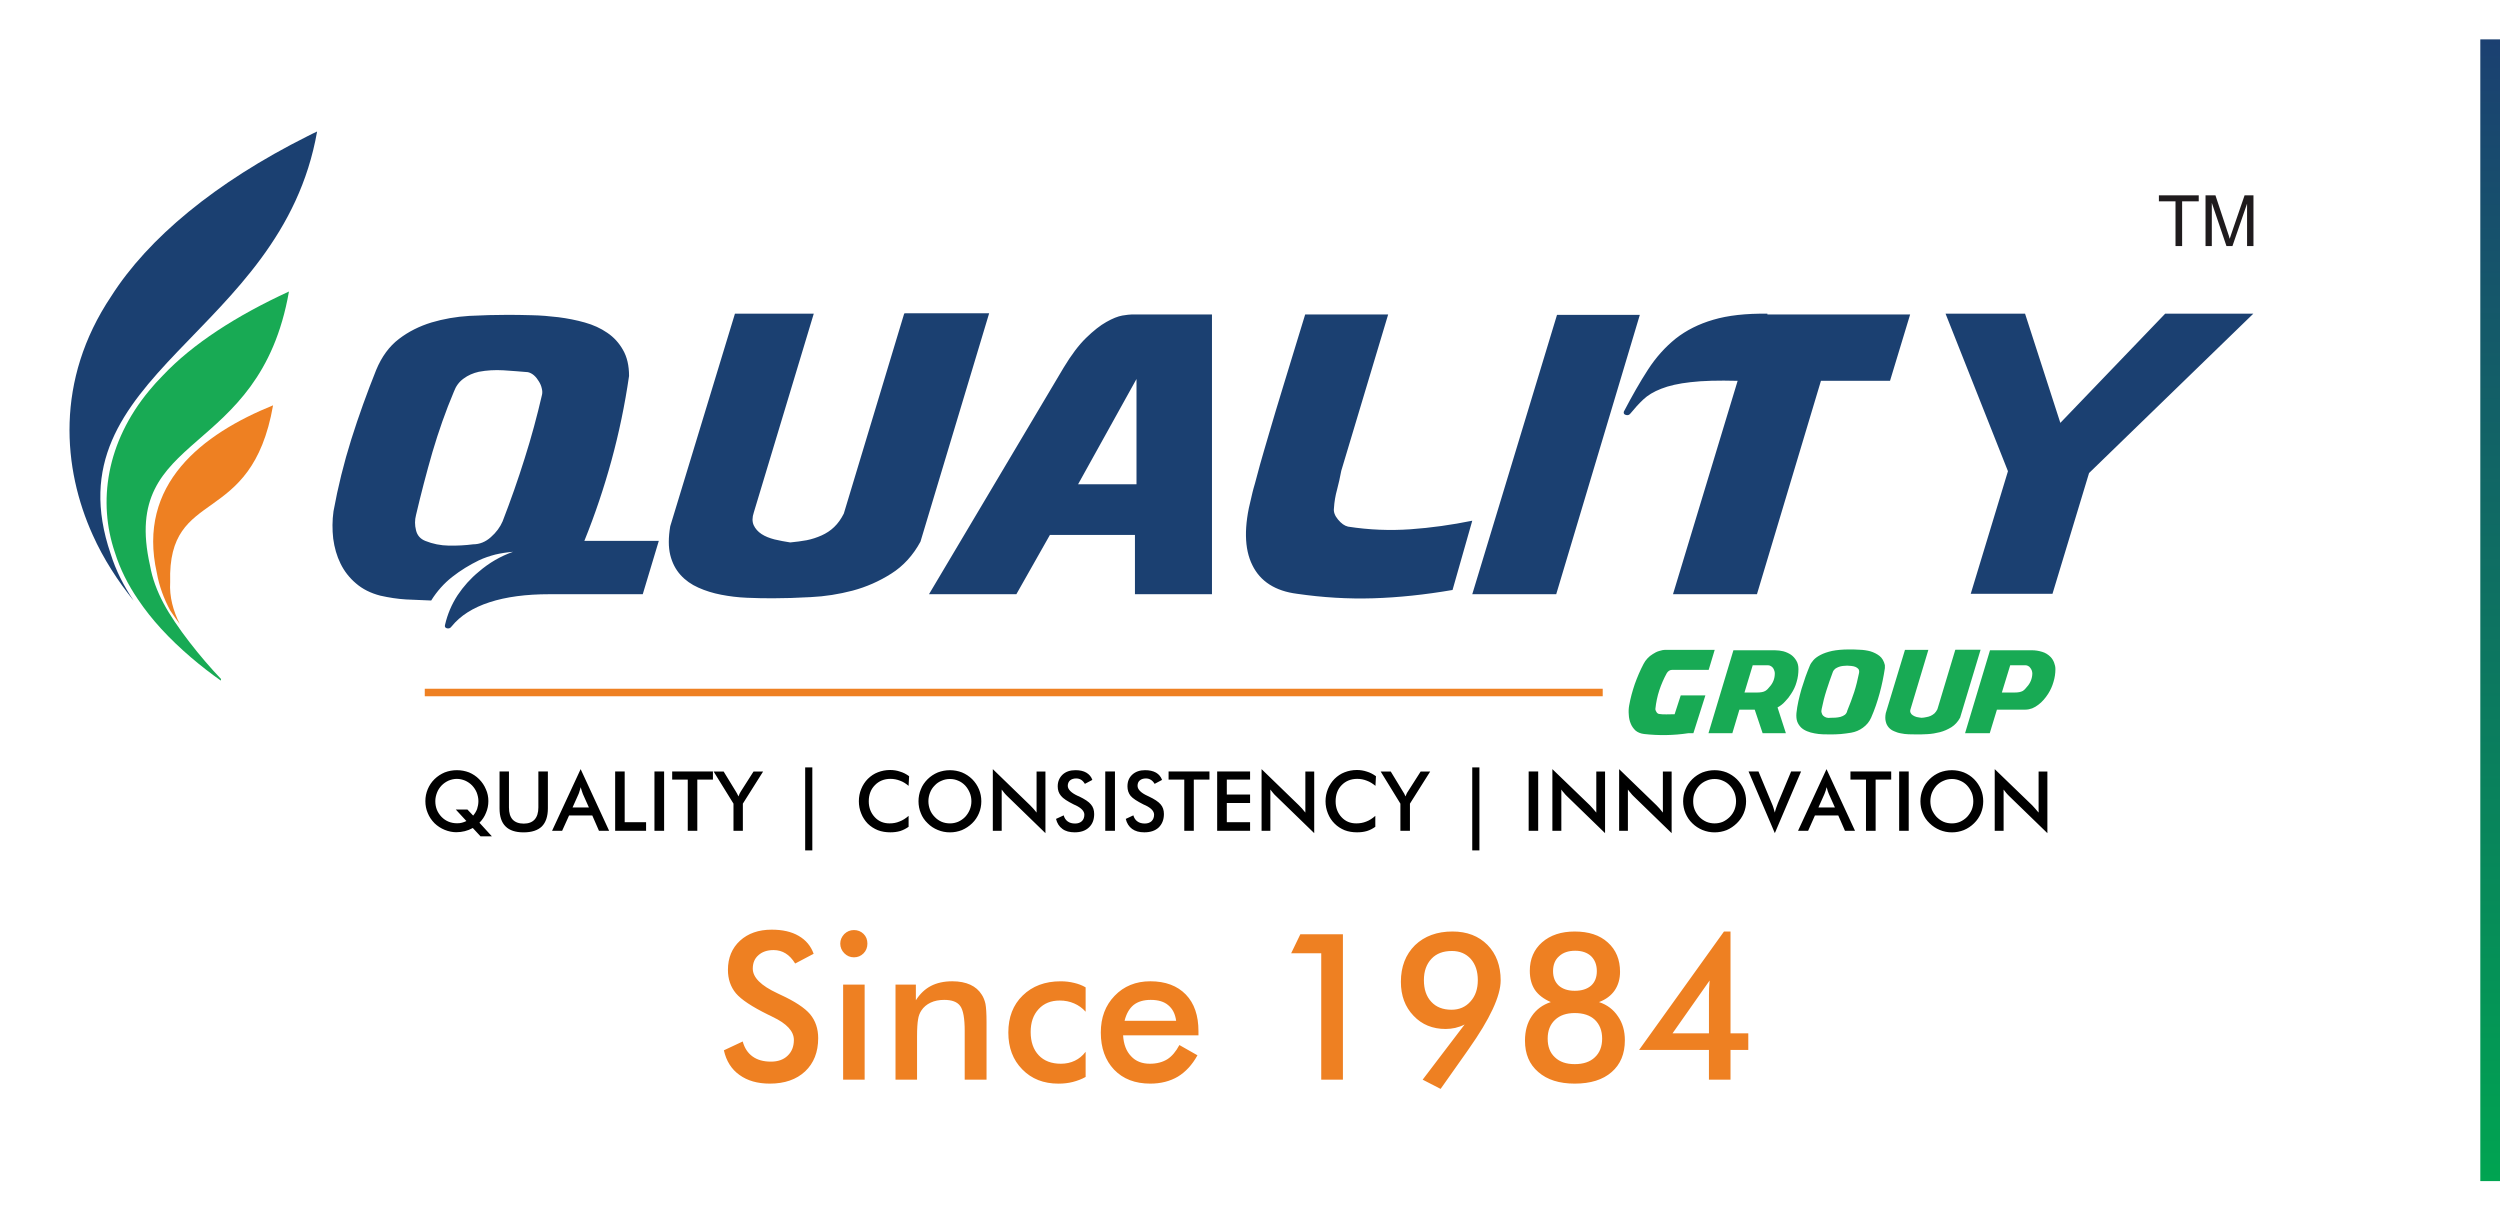 <svg xmlns="http://www.w3.org/2000/svg" width="127" height="62" viewBox="0 0 127 62" fill="none"><path fill-rule="evenodd" clip-rule="evenodd" d="M24.325 29.042C23.906 29.384 23.549 29.785 23.244 30.239C22.945 30.701 22.733 31.197 22.607 31.745C22.581 31.833 22.612 31.892 22.706 31.919C22.805 31.939 22.88 31.912 22.945 31.819C23.383 31.277 24.026 30.868 24.87 30.594C25.711 30.319 26.727 30.186 27.914 30.186H32.652L33.467 27.477H29.685C30.23 26.131 30.687 24.766 31.066 23.381C31.444 21.996 31.742 20.572 31.956 19.098C31.956 18.576 31.855 18.135 31.65 17.781C31.451 17.426 31.185 17.131 30.847 16.904C30.515 16.676 30.137 16.502 29.705 16.382C29.276 16.261 28.837 16.175 28.373 16.115C27.915 16.061 27.463 16.021 27.012 16.013C26.568 16.001 26.164 15.994 25.8 15.994C25.169 15.994 24.517 16.013 23.841 16.047C23.166 16.088 22.527 16.201 21.917 16.382C21.306 16.57 20.757 16.843 20.267 17.218C19.773 17.593 19.39 18.121 19.111 18.791C18.647 19.949 18.222 21.125 17.844 22.323C17.466 23.528 17.167 24.739 16.942 25.971C16.876 26.445 16.876 26.907 16.927 27.362C16.989 27.823 17.108 28.244 17.3 28.633C17.486 29.014 17.751 29.355 18.083 29.636C18.414 29.924 18.826 30.131 19.318 30.259C19.762 30.359 20.199 30.426 20.63 30.452C21.069 30.472 21.493 30.493 21.904 30.506C22.197 30.037 22.555 29.635 22.972 29.308C23.397 28.974 23.849 28.699 24.326 28.466C24.598 28.338 24.883 28.244 25.162 28.171C25.448 28.104 25.744 28.058 26.063 28.031C25.419 28.26 24.843 28.594 24.325 29.042ZM26.819 18.906C26.931 18.932 27.03 18.986 27.125 19.066C27.224 19.154 27.303 19.254 27.369 19.367C27.443 19.481 27.495 19.602 27.522 19.729C27.555 19.856 27.555 19.963 27.535 20.05C27.283 21.14 26.991 22.224 26.652 23.289C26.32 24.353 25.943 25.423 25.532 26.486C25.406 26.781 25.206 27.049 24.934 27.289C24.664 27.53 24.363 27.651 24.038 27.651C23.634 27.704 23.223 27.724 22.805 27.718C22.381 27.711 21.983 27.63 21.604 27.478C21.352 27.376 21.193 27.196 21.133 26.935C21.067 26.674 21.067 26.42 21.133 26.166C21.386 25.088 21.664 24.018 21.968 22.967C22.281 21.91 22.639 20.886 23.057 19.897C23.158 19.621 23.323 19.395 23.549 19.233C23.773 19.066 24.033 18.952 24.325 18.886C24.722 18.811 25.141 18.786 25.572 18.811C25.996 18.838 26.415 18.872 26.819 18.906ZM37.335 15.935L34.048 26.734C33.951 27.309 33.951 27.791 34.048 28.192C34.148 28.594 34.321 28.929 34.568 29.203C34.812 29.477 35.117 29.692 35.476 29.851C35.834 30.012 36.219 30.132 36.635 30.212C37.049 30.293 37.486 30.347 37.938 30.366C38.396 30.387 38.832 30.393 39.263 30.393C39.84 30.393 40.484 30.373 41.193 30.333C41.91 30.299 42.614 30.186 43.31 30.005C44.007 29.819 44.663 29.53 45.274 29.142C45.883 28.76 46.383 28.212 46.76 27.516L50.249 15.914H46.003C45.964 15.914 45.937 15.921 45.931 15.935L42.865 26.092C42.726 26.366 42.566 26.593 42.375 26.774C42.189 26.955 41.97 27.095 41.732 27.202C41.491 27.309 41.248 27.389 40.982 27.443C40.716 27.49 40.438 27.529 40.145 27.556C39.874 27.515 39.602 27.463 39.343 27.402C39.091 27.336 38.866 27.249 38.685 27.129C38.501 27.008 38.368 26.854 38.288 26.681C38.208 26.5 38.208 26.285 38.294 26.03L41.339 15.935H37.335V15.935ZM57.655 27.176V30.187H61.568V15.975H57.488C57.395 15.975 57.242 15.995 57.017 16.029C56.792 16.069 56.519 16.176 56.202 16.357C55.889 16.531 55.545 16.804 55.173 17.166C54.801 17.527 54.423 18.029 54.032 18.678L47.193 30.186H51.631L53.335 27.175H57.655V27.176ZM54.767 24.6L57.734 19.253V24.6H54.767ZM67.764 25.824C67.784 25.489 67.838 25.174 67.924 24.867C68.004 24.566 68.076 24.244 68.136 23.917L70.519 15.974H66.303C65.879 17.372 65.515 18.556 65.21 19.548C64.912 20.53 64.658 21.353 64.467 22.024C64.268 22.685 64.121 23.221 64.007 23.609C63.903 24.003 63.823 24.312 63.757 24.54C63.69 24.759 63.651 24.92 63.625 25.021C63.597 25.12 63.577 25.215 63.563 25.289C63.187 26.733 63.206 27.878 63.618 28.707C64.022 29.537 64.787 30.025 65.893 30.165C67.188 30.353 68.481 30.433 69.762 30.393C71.049 30.353 72.389 30.212 73.789 29.971L74.791 26.452C73.742 26.666 72.694 26.813 71.653 26.887C70.605 26.96 69.549 26.919 68.481 26.753C68.302 26.712 68.136 26.592 67.971 26.392C67.803 26.192 67.739 25.998 67.764 25.824ZM74.791 30.186H79.056L83.303 15.995H79.096L74.791 30.186ZM97.035 15.975H89.784V15.935C88.689 15.921 87.773 16.023 87.036 16.243C86.3 16.457 85.663 16.778 85.126 17.2C84.596 17.628 84.124 18.15 83.721 18.772C83.316 19.395 82.91 20.111 82.493 20.906C82.466 21 82.5 21.054 82.599 21.081C82.692 21.107 82.771 21.081 82.831 21C83.037 20.746 83.248 20.512 83.475 20.298C83.7 20.083 84.005 19.897 84.39 19.748C84.775 19.595 85.272 19.481 85.884 19.414C86.494 19.341 87.288 19.32 88.272 19.346L84.988 30.186H89.253L92.504 19.346H96.013L97.035 15.975ZM102.004 23.937L100.113 30.166H104.266L106.124 24.031L114.469 15.935H109.991L104.665 21.482L102.873 15.935H98.834L102.004 23.937Z" fill="#1B4071"></path><path fill-rule="evenodd" clip-rule="evenodd" d="M4.71 27.175C3.198 23.83 2.779 19.332 5.654 15.044C7.523 12.106 10.927 9.27 15.631 6.914C15.79 6.835 15.948 6.753 16.109 6.68C14.285 17.071 2.501 18.979 5.62 28.132C5.885 28.988 6.296 29.784 6.794 30.52C5.992 29.523 5.262 28.405 4.71 27.175Z" fill="#1B4071"></path><path fill-rule="evenodd" clip-rule="evenodd" d="M5.836 28.063C4.966 25.509 5.39 22.477 7.585 19.835C7.793 19.579 8.018 19.332 8.263 19.085C9.788 17.465 12.018 16.034 14.679 14.809C13.178 23.386 6.068 21.842 7.621 28.726C7.739 29.401 7.985 30.038 8.303 30.639C8.947 31.851 10.214 33.43 11.229 34.493L11.215 34.574C10.253 33.891 9.151 32.994 8.171 31.924C7.752 31.462 7.36 30.974 7.01 30.451C6.511 29.717 6.1 28.913 5.836 28.063Z" fill="#18AA54"></path><path fill-rule="evenodd" clip-rule="evenodd" d="M7.968 29.107C6.947 24.591 10.276 22.049 13.872 20.59C12.771 26.886 8.505 24.672 8.645 29.568C8.599 30.318 8.798 31.034 9.135 31.703C8.97 31.483 8.803 31.254 8.65 31.02C8.326 30.419 8.087 29.777 7.968 29.107Z" fill="#EE8022"></path><path fill-rule="evenodd" clip-rule="evenodd" d="M84.095 35.997C84.129 35.682 84.194 35.367 84.293 35.065C84.393 34.765 84.52 34.471 84.672 34.197C84.698 34.15 84.74 34.11 84.784 34.076C84.837 34.042 84.891 34.029 84.944 34.029H86.801L87.107 33.012H84.625C84.506 33.012 84.393 33.033 84.281 33.072C84.167 33.106 84.061 33.16 83.963 33.226C83.862 33.286 83.769 33.36 83.689 33.448C83.61 33.533 83.542 33.628 83.492 33.728C83.319 34.055 83.172 34.404 83.047 34.751C82.927 35.106 82.826 35.466 82.761 35.841C82.735 35.988 82.727 36.143 82.742 36.303C82.748 36.463 82.781 36.618 82.841 36.758C82.892 36.892 82.98 37.012 83.084 37.112C83.198 37.207 83.345 37.266 83.517 37.287C84.273 37.373 85.023 37.36 85.767 37.247H86.024L86.634 35.325H85.382L85.071 36.283C84.938 36.283 84.804 36.29 84.672 36.29C84.546 36.295 84.413 36.29 84.287 36.27C84.234 36.264 84.18 36.229 84.147 36.169C84.108 36.111 84.087 36.05 84.095 35.997ZM89.542 37.248H90.723L90.299 35.937C90.437 35.863 90.571 35.763 90.682 35.636C90.802 35.515 90.902 35.388 90.988 35.248C91.114 35.06 91.209 34.86 91.267 34.645C91.333 34.432 91.361 34.21 91.361 33.99C91.361 33.829 91.328 33.682 91.254 33.562C91.182 33.441 91.096 33.341 90.981 33.26C90.869 33.187 90.745 33.127 90.596 33.086C90.457 33.054 90.312 33.034 90.173 33.034H88.057L86.79 37.248H88.003L88.361 36.051H89.14L89.542 37.248ZM88.619 35.181L89.038 33.795H89.814C89.865 33.795 89.913 33.81 89.954 33.835C89.999 33.855 90.033 33.889 90.067 33.93C90.092 33.969 90.119 34.01 90.132 34.063C90.152 34.111 90.16 34.157 90.16 34.203C90.16 34.337 90.139 34.458 90.092 34.579C90.047 34.692 89.981 34.799 89.894 34.892C89.853 34.933 89.828 34.966 89.794 35.007C89.762 35.039 89.721 35.074 89.675 35.1C89.629 35.127 89.569 35.148 89.503 35.16C89.43 35.173 89.343 35.181 89.238 35.181H88.619ZM95.752 33.943V33.789C95.705 33.588 95.613 33.427 95.478 33.32C95.341 33.214 95.188 33.14 95.015 33.086C94.835 33.039 94.656 33.012 94.465 33.007C94.272 32.992 94.092 32.992 93.927 32.992C93.596 32.992 93.31 33.019 93.071 33.067C92.84 33.119 92.64 33.187 92.488 33.267C92.336 33.347 92.209 33.435 92.123 33.534C92.036 33.636 91.971 33.729 91.936 33.822C91.864 33.996 91.79 34.184 91.718 34.384C91.651 34.579 91.585 34.785 91.518 34.994C91.459 35.2 91.406 35.408 91.359 35.615C91.313 35.823 91.28 36.03 91.259 36.225C91.245 36.393 91.259 36.539 91.3 36.659C91.346 36.779 91.413 36.874 91.498 36.96C91.585 37.041 91.685 37.1 91.803 37.148C91.916 37.194 92.049 37.235 92.181 37.255C92.314 37.283 92.453 37.295 92.592 37.302C92.731 37.309 92.858 37.309 92.991 37.309C93.165 37.309 93.343 37.302 93.515 37.289C93.687 37.275 93.859 37.248 94.039 37.221C94.259 37.182 94.456 37.1 94.636 36.968C94.823 36.833 94.961 36.666 95.053 36.459C95.233 36.051 95.371 35.636 95.485 35.221C95.599 34.806 95.686 34.379 95.752 33.943ZM93.841 36.104C93.827 36.19 93.781 36.258 93.721 36.31C93.655 36.359 93.582 36.392 93.495 36.418C93.417 36.437 93.323 36.452 93.231 36.458C93.145 36.464 93.058 36.464 92.992 36.464C92.911 36.477 92.846 36.472 92.779 36.452C92.718 36.431 92.666 36.404 92.626 36.365C92.58 36.324 92.553 36.271 92.541 36.217C92.52 36.157 92.52 36.09 92.541 36.016C92.605 35.695 92.686 35.374 92.786 35.065C92.886 34.752 92.992 34.445 93.103 34.15C93.124 34.083 93.172 34.023 93.224 33.976C93.284 33.935 93.344 33.902 93.417 33.876C93.483 33.854 93.555 33.834 93.628 33.829C93.702 33.822 93.774 33.815 93.834 33.815C93.894 33.815 93.96 33.822 94.04 33.829C94.12 33.834 94.193 33.855 94.252 33.876C94.318 33.902 94.371 33.942 94.411 33.989C94.443 34.042 94.457 34.11 94.437 34.197C94.371 34.524 94.293 34.845 94.193 35.159C94.086 35.474 93.974 35.79 93.841 36.104ZM96.773 33.012L95.798 36.224C95.765 36.392 95.765 36.539 95.798 36.659C95.824 36.779 95.877 36.873 95.951 36.96C96.024 37.04 96.109 37.1 96.222 37.147C96.328 37.194 96.442 37.235 96.567 37.254C96.688 37.282 96.82 37.295 96.952 37.301C97.085 37.308 97.218 37.308 97.344 37.308C97.516 37.308 97.709 37.308 97.919 37.294C98.133 37.282 98.339 37.248 98.551 37.194C98.757 37.14 98.947 37.054 99.135 36.94C99.314 36.826 99.461 36.665 99.573 36.458L100.614 33.007H99.347C99.341 33.007 99.334 33.012 99.328 33.012L98.42 36.03C98.379 36.116 98.325 36.185 98.273 36.238C98.212 36.291 98.152 36.331 98.08 36.365C98.007 36.398 97.933 36.418 97.854 36.431C97.775 36.452 97.696 36.458 97.609 36.464C97.529 36.458 97.449 36.437 97.368 36.425C97.297 36.404 97.231 36.378 97.171 36.337C97.118 36.305 97.078 36.258 97.058 36.21C97.031 36.157 97.031 36.089 97.058 36.016L97.961 33.012H96.773V33.012ZM102.889 36.05C103.006 36.05 103.13 36.023 103.235 35.984C103.348 35.937 103.452 35.876 103.545 35.803C103.645 35.729 103.738 35.643 103.818 35.549C103.898 35.456 103.978 35.355 104.045 35.247C104.164 35.059 104.255 34.859 104.316 34.644C104.382 34.431 104.415 34.21 104.415 33.989C104.415 33.876 104.39 33.769 104.349 33.662C104.309 33.555 104.25 33.461 104.177 33.381C104.051 33.252 103.905 33.16 103.739 33.113C103.565 33.059 103.393 33.033 103.216 33.033H101.092L99.825 37.248H101.079L101.444 36.05H102.889ZM101.694 35.181L102.119 33.795H102.894C102.948 33.795 102.995 33.81 103.035 33.835C103.075 33.855 103.115 33.889 103.14 33.93C103.173 33.969 103.193 34.01 103.215 34.063C103.228 34.111 103.242 34.157 103.242 34.203C103.242 34.337 103.215 34.458 103.168 34.579C103.122 34.692 103.056 34.799 102.968 34.892C102.936 34.933 102.902 34.966 102.87 35.007C102.836 35.039 102.798 35.074 102.758 35.1C102.702 35.127 102.651 35.148 102.584 35.16C102.519 35.173 102.433 35.181 102.327 35.181H101.694Z" fill="#18AA54"></path><path fill-rule="evenodd" clip-rule="evenodd" d="M23.747 41.126L24.037 41.433C24.124 41.326 24.197 41.213 24.238 41.093C24.277 40.972 24.303 40.837 24.303 40.697C24.303 40.544 24.27 40.404 24.218 40.263C24.163 40.129 24.083 40.008 23.984 39.902C23.879 39.794 23.759 39.714 23.626 39.654C23.494 39.6 23.354 39.567 23.208 39.567C23.063 39.567 22.923 39.6 22.789 39.654C22.657 39.715 22.538 39.794 22.433 39.902C22.333 40.008 22.253 40.129 22.201 40.263C22.147 40.403 22.114 40.544 22.114 40.697C22.114 41.018 22.221 41.28 22.433 41.501C22.644 41.715 22.91 41.822 23.221 41.822C23.308 41.822 23.388 41.816 23.46 41.795C23.54 41.775 23.619 41.747 23.693 41.708L23.156 41.126H23.747ZM24.356 41.795L24.985 42.484H24.409L24.018 42.062C23.886 42.136 23.752 42.189 23.613 42.223C23.474 42.257 23.333 42.277 23.182 42.277C22.984 42.277 22.784 42.236 22.587 42.155C22.393 42.076 22.221 41.962 22.074 41.821C21.922 41.667 21.809 41.5 21.73 41.306C21.65 41.118 21.609 40.917 21.609 40.696C21.609 40.482 21.65 40.281 21.73 40.088C21.809 39.901 21.923 39.727 22.074 39.58C22.227 39.432 22.399 39.319 22.592 39.238C22.785 39.165 22.99 39.125 23.209 39.125C23.429 39.125 23.634 39.165 23.828 39.238C24.019 39.319 24.191 39.432 24.337 39.58C24.49 39.733 24.603 39.901 24.683 40.095C24.769 40.281 24.809 40.483 24.809 40.696C24.809 40.904 24.769 41.106 24.688 41.292C24.615 41.48 24.503 41.648 24.356 41.795ZM25.378 39.192H25.855V41.018C25.855 41.293 25.915 41.493 26.041 41.633C26.168 41.767 26.354 41.84 26.605 41.84C26.85 41.84 27.036 41.767 27.157 41.633C27.283 41.493 27.349 41.293 27.349 41.018V39.192H27.832V41.065C27.832 41.474 27.726 41.781 27.527 41.982C27.322 42.182 27.009 42.284 26.599 42.284C26.188 42.284 25.881 42.183 25.683 41.982C25.477 41.781 25.377 41.474 25.377 41.065V39.192H25.378ZM29.086 41.018H29.916L29.611 40.336C29.59 40.29 29.577 40.236 29.558 40.184C29.539 40.123 29.518 40.062 29.497 39.988C29.485 40.056 29.465 40.123 29.445 40.175C29.432 40.236 29.412 40.282 29.391 40.336L29.086 41.018ZM30.427 42.203L30.088 41.426H28.909L28.557 42.203H28.046L29.497 39.072L30.943 42.203H30.427ZM31.25 42.203V39.192H31.734V41.767H32.821V42.203H31.25V42.203ZM33.246 39.192H33.737V42.203H33.246V39.192ZM35.423 39.605V42.203H34.938V39.605H34.147V39.192H36.217V39.605H35.423ZM37.261 42.203V40.825L36.252 39.193H36.761L37.386 40.216C37.406 40.244 37.42 40.277 37.444 40.316C37.465 40.357 37.485 40.404 37.514 40.458C37.532 40.404 37.551 40.363 37.572 40.316C37.592 40.277 37.618 40.236 37.636 40.203L38.28 39.193H38.766L37.737 40.825V42.203H37.261ZM40.903 38.984H41.266V43.2H40.903V38.984ZM46.156 39.921C46.023 39.808 45.878 39.713 45.724 39.66C45.572 39.599 45.406 39.566 45.239 39.566C44.914 39.566 44.65 39.674 44.444 39.887C44.238 40.095 44.133 40.369 44.133 40.71C44.133 41.031 44.239 41.299 44.438 41.513C44.637 41.727 44.889 41.828 45.188 41.828C45.367 41.828 45.532 41.801 45.69 41.734C45.852 41.675 46.011 41.573 46.157 41.446V42.001C46.023 42.095 45.883 42.168 45.732 42.216C45.574 42.262 45.407 42.282 45.228 42.282C45.003 42.282 44.79 42.249 44.598 42.175C44.399 42.095 44.232 41.987 44.08 41.839C43.941 41.693 43.828 41.526 43.75 41.324C43.67 41.13 43.63 40.923 43.63 40.702C43.63 40.482 43.67 40.274 43.75 40.081C43.828 39.886 43.941 39.712 44.087 39.565C44.239 39.417 44.405 39.304 44.598 39.231C44.79 39.157 44.995 39.116 45.221 39.116C45.394 39.116 45.566 39.143 45.719 39.197C45.884 39.243 46.038 39.324 46.183 39.431L46.156 39.921ZM49.347 40.704C49.347 40.551 49.319 40.403 49.262 40.269C49.206 40.136 49.127 40.008 49.029 39.902C48.923 39.794 48.81 39.714 48.678 39.66C48.544 39.6 48.406 39.573 48.259 39.573C48.114 39.573 47.967 39.6 47.835 39.66C47.7 39.714 47.582 39.794 47.483 39.902C47.377 40.008 47.297 40.129 47.245 40.269C47.192 40.403 47.163 40.551 47.163 40.704C47.163 40.858 47.192 40.998 47.245 41.139C47.297 41.273 47.378 41.393 47.483 41.5C47.583 41.607 47.7 41.688 47.835 41.747C47.967 41.802 48.107 41.828 48.259 41.828C48.406 41.828 48.536 41.801 48.671 41.747C48.804 41.688 48.923 41.607 49.029 41.5C49.127 41.393 49.206 41.273 49.262 41.139C49.319 40.998 49.347 40.858 49.347 40.704ZM49.851 40.704C49.851 40.917 49.812 41.119 49.731 41.313C49.652 41.5 49.539 41.675 49.386 41.822C49.235 41.97 49.055 42.088 48.863 42.17C48.67 42.245 48.471 42.284 48.259 42.284C48.041 42.284 47.835 42.245 47.641 42.163C47.443 42.083 47.27 41.97 47.125 41.822C46.971 41.676 46.852 41.501 46.78 41.314C46.7 41.126 46.66 40.918 46.66 40.704C46.66 40.49 46.7 40.282 46.78 40.096C46.853 39.902 46.972 39.735 47.125 39.581C47.276 39.433 47.449 39.32 47.641 39.239C47.835 39.166 48.041 39.126 48.259 39.126C48.471 39.126 48.677 39.166 48.869 39.239C49.062 39.32 49.234 39.433 49.386 39.581C49.539 39.735 49.652 39.908 49.731 40.096C49.812 40.289 49.851 40.49 49.851 40.704ZM50.435 42.203V39.072L52.333 40.911C52.386 40.965 52.438 41.018 52.491 41.078C52.544 41.139 52.605 41.206 52.658 41.279V39.193H53.108V42.324L51.171 40.444C51.118 40.396 51.072 40.343 51.02 40.282C50.973 40.229 50.927 40.169 50.886 40.109V42.204H50.435V42.203ZM53.646 41.6L54.036 41.42C54.07 41.554 54.143 41.66 54.237 41.727C54.336 41.801 54.462 41.835 54.615 41.835C54.76 41.835 54.872 41.795 54.959 41.715C55.044 41.634 55.085 41.52 55.085 41.386C55.085 41.212 54.939 41.052 54.648 40.911C54.608 40.891 54.575 40.878 54.556 40.871C54.222 40.703 54.004 40.563 53.899 40.429C53.785 40.295 53.732 40.135 53.732 39.948C53.732 39.7 53.819 39.506 53.978 39.352C54.143 39.198 54.362 39.125 54.635 39.125C54.854 39.125 55.04 39.165 55.186 39.251C55.331 39.338 55.438 39.459 55.491 39.619L55.112 39.82C55.052 39.72 54.986 39.653 54.919 39.612C54.846 39.566 54.76 39.545 54.667 39.545C54.541 39.545 54.435 39.579 54.356 39.645C54.282 39.713 54.243 39.806 54.243 39.92C54.243 40.1 54.415 40.275 54.747 40.429C54.773 40.443 54.793 40.449 54.814 40.456C55.105 40.596 55.311 40.73 55.417 40.863C55.53 40.991 55.584 41.157 55.584 41.351C55.584 41.641 55.497 41.867 55.316 42.035C55.139 42.203 54.899 42.282 54.594 42.282C54.341 42.282 54.129 42.228 53.97 42.108C53.806 41.989 53.699 41.821 53.646 41.6ZM56.147 39.192H56.64V42.203H56.147V39.192ZM57.189 41.6L57.574 41.42C57.613 41.554 57.68 41.66 57.779 41.727C57.877 41.801 58.005 41.835 58.157 41.835C58.297 41.835 58.415 41.795 58.501 41.715C58.582 41.634 58.628 41.52 58.628 41.386C58.628 41.212 58.484 41.052 58.19 40.911C58.151 40.891 58.118 40.878 58.098 40.871C57.766 40.703 57.546 40.563 57.434 40.429C57.328 40.295 57.275 40.135 57.275 39.948C57.275 39.7 57.353 39.506 57.519 39.352C57.686 39.198 57.906 39.125 58.169 39.125C58.39 39.125 58.576 39.165 58.728 39.251C58.875 39.338 58.973 39.459 59.033 39.619L58.655 39.82C58.596 39.72 58.529 39.653 58.458 39.612C58.383 39.566 58.304 39.545 58.212 39.545C58.078 39.545 57.98 39.579 57.901 39.645C57.82 39.713 57.788 39.806 57.788 39.92C57.788 40.1 57.954 40.275 58.292 40.429C58.317 40.443 58.336 40.449 58.35 40.456C58.649 40.596 58.849 40.73 58.961 40.863C59.073 40.991 59.127 41.157 59.127 41.351C59.127 41.641 59.033 41.867 58.862 42.035C58.683 42.203 58.438 42.282 58.131 42.282C57.878 42.282 57.674 42.228 57.509 42.108C57.348 41.989 57.24 41.821 57.189 41.6ZM60.645 39.605V42.203H60.161V39.605H59.364V39.192H61.441V39.605H60.645ZM61.832 42.203V39.192H63.504V39.605H62.322V40.362H63.504V40.791H62.322V41.768H63.504V42.203H61.832ZM64.088 42.203V39.072L65.986 40.911C66.04 40.965 66.093 41.018 66.145 41.078C66.199 41.139 66.252 41.206 66.312 41.279V39.193H66.762V42.324L64.825 40.444C64.772 40.396 64.719 40.343 64.672 40.282C64.627 40.229 64.579 40.169 64.534 40.109V42.204H64.088V42.203ZM69.873 39.921C69.734 39.808 69.588 39.713 69.436 39.66C69.284 39.599 69.124 39.566 68.95 39.566C68.625 39.566 68.361 39.674 68.154 39.887C67.95 40.095 67.85 40.369 67.85 40.71C67.85 41.031 67.95 41.299 68.15 41.513C68.348 41.727 68.598 41.828 68.898 41.828C69.078 41.828 69.244 41.801 69.409 41.734C69.569 41.675 69.721 41.573 69.866 41.446V42.001C69.734 42.095 69.596 42.168 69.441 42.216C69.284 42.262 69.118 42.282 68.937 42.282C68.712 42.282 68.5 42.249 68.308 42.175C68.115 42.095 67.944 41.987 67.797 41.839C67.65 41.693 67.538 41.526 67.458 41.324C67.379 41.13 67.337 40.923 67.337 40.702C67.337 40.482 67.379 40.274 67.458 40.081C67.538 39.886 67.65 39.712 67.797 39.565C67.95 39.417 68.115 39.304 68.308 39.231C68.5 39.157 68.705 39.116 68.931 39.116C69.111 39.116 69.276 39.143 69.435 39.197C69.595 39.243 69.747 39.324 69.899 39.431L69.873 39.921ZM71.14 42.203V40.825L70.138 39.193H70.65L71.272 40.216C71.287 40.244 71.307 40.277 71.333 40.316C71.354 40.357 71.373 40.404 71.4 40.458C71.42 40.404 71.438 40.363 71.459 40.316C71.48 40.277 71.499 40.236 71.526 40.203L72.17 39.193H72.654L71.625 40.825V42.203H71.14ZM74.79 38.984H75.154V43.2H74.79V38.984ZM77.656 39.192H78.14V42.203H77.656V39.192ZM78.861 42.203V39.072L80.768 40.911C80.813 40.965 80.867 41.018 80.92 41.078C80.972 41.139 81.032 41.206 81.092 41.279V39.193H81.537V42.324L79.6 40.444C79.547 40.396 79.501 40.343 79.453 40.282C79.4 40.229 79.354 40.169 79.316 40.109V42.204H78.861V42.203ZM82.252 42.203V39.072L84.152 40.911C84.203 40.965 84.256 41.018 84.309 41.078C84.362 41.139 84.416 41.206 84.474 41.279V39.193H84.919V42.324L82.982 40.444C82.931 40.396 82.884 40.343 82.838 40.282C82.785 40.229 82.745 40.169 82.697 40.109V42.204H82.252V42.203ZM88.191 40.704C88.191 40.551 88.163 40.403 88.111 40.269C88.058 40.136 87.978 40.008 87.873 39.902C87.772 39.794 87.653 39.714 87.521 39.66C87.388 39.6 87.248 39.573 87.103 39.573C86.956 39.573 86.817 39.6 86.684 39.66C86.552 39.714 86.432 39.794 86.327 39.902C86.227 40.008 86.148 40.129 86.092 40.269C86.033 40.403 86.014 40.551 86.014 40.704C86.014 40.858 86.033 40.998 86.092 41.139C86.148 41.273 86.227 41.393 86.327 41.5C86.432 41.607 86.552 41.688 86.684 41.747C86.817 41.802 86.956 41.828 87.103 41.828C87.248 41.828 87.388 41.801 87.521 41.747C87.647 41.688 87.765 41.607 87.873 41.5C87.978 41.393 88.057 41.273 88.111 41.139C88.164 40.998 88.191 40.858 88.191 40.704ZM88.701 40.704C88.701 40.917 88.662 41.119 88.581 41.313C88.503 41.5 88.382 41.675 88.23 41.822C88.077 41.97 87.904 42.088 87.712 42.17C87.521 42.245 87.314 42.284 87.103 42.284C86.89 42.284 86.684 42.245 86.485 42.163C86.293 42.083 86.12 41.97 85.969 41.822C85.816 41.676 85.703 41.501 85.623 41.314C85.544 41.126 85.503 40.918 85.503 40.704C85.503 40.49 85.544 40.282 85.623 40.096C85.703 39.902 85.815 39.735 85.969 39.581C86.12 39.433 86.293 39.32 86.485 39.239C86.685 39.166 86.884 39.126 87.103 39.126C87.32 39.126 87.521 39.166 87.712 39.239C87.904 39.32 88.077 39.433 88.23 39.581C88.382 39.735 88.503 39.908 88.581 40.096C88.662 40.289 88.701 40.49 88.701 40.704ZM90.161 42.323L88.827 39.192H89.331L90 40.798C90.042 40.891 90.074 40.978 90.096 41.052C90.122 41.131 90.141 41.212 90.161 41.279C90.175 41.206 90.201 41.125 90.228 41.045C90.254 40.965 90.288 40.884 90.319 40.798L90.989 39.192H91.494L90.161 42.323ZM92.377 41.018H93.213L92.907 40.336C92.888 40.29 92.868 40.236 92.849 40.184C92.835 40.123 92.815 40.062 92.795 39.988C92.775 40.056 92.761 40.123 92.741 40.175C92.722 40.236 92.702 40.282 92.681 40.336L92.377 41.018ZM93.723 42.203L93.384 41.426H92.198L91.853 42.203H91.341L92.787 39.072L94.234 42.203H93.723ZM95.282 39.605V42.203H94.792V39.605H94.003V39.192H96.073V39.605H95.282ZM96.477 39.192H96.963V42.203H96.477V39.192ZM100.244 40.704C100.244 40.551 100.218 40.403 100.164 40.269C100.105 40.136 100.026 40.008 99.927 39.902C99.827 39.794 99.708 39.714 99.575 39.66C99.442 39.6 99.302 39.573 99.158 39.573C99.011 39.573 98.872 39.6 98.74 39.66C98.607 39.714 98.487 39.794 98.379 39.902C98.281 40.008 98.201 40.129 98.142 40.269C98.089 40.403 98.062 40.551 98.062 40.704C98.062 40.858 98.089 40.998 98.142 41.139C98.201 41.273 98.281 41.393 98.379 41.5C98.487 41.607 98.6 41.688 98.733 41.747C98.866 41.802 99.004 41.828 99.157 41.828C99.302 41.828 99.441 41.801 99.569 41.747C99.701 41.688 99.82 41.607 99.927 41.5C100.026 41.393 100.105 41.273 100.164 41.139C100.218 40.998 100.244 40.858 100.244 40.704ZM100.748 40.704C100.748 40.917 100.709 41.119 100.63 41.313C100.55 41.5 100.436 41.675 100.283 41.822C100.133 41.97 99.96 42.088 99.76 42.17C99.569 42.245 99.369 42.284 99.157 42.284C98.938 42.284 98.739 42.245 98.54 42.163C98.347 42.083 98.174 41.97 98.024 41.822C97.869 41.676 97.75 41.501 97.677 41.314C97.598 41.126 97.557 40.918 97.557 40.704C97.557 40.49 97.598 40.282 97.677 40.096C97.75 39.902 97.869 39.735 98.024 39.581C98.174 39.433 98.347 39.32 98.54 39.239C98.733 39.166 98.938 39.126 99.157 39.126C99.369 39.126 99.574 39.166 99.766 39.239C99.96 39.32 100.133 39.433 100.283 39.581C100.435 39.735 100.549 39.908 100.629 40.096C100.709 40.289 100.748 40.49 100.748 40.704ZM101.332 42.203V39.072L103.237 40.911C103.283 40.965 103.335 41.018 103.389 41.078C103.443 41.139 103.502 41.206 103.561 41.279V39.193H104.007V42.324L102.069 40.444C102.016 40.396 101.971 40.343 101.917 40.282C101.87 40.229 101.824 40.169 101.783 40.109V42.204H101.332V42.203Z" fill="black"></path><path d="M81.418 34.988H21.578V35.37H81.418V34.988Z" fill="#EE8022"></path><path fill-rule="evenodd" clip-rule="evenodd" d="M110.516 12.5V10.226H109.672V9.924H111.696V10.226H110.852V12.5H110.516ZM112.041 12.5V9.924H112.545L113.15 11.751C113.209 11.918 113.248 12.044 113.268 12.132C113.301 12.038 113.348 11.898 113.408 11.717L114.025 9.924H114.476V12.5H114.151V10.346L113.408 12.5H113.104L112.36 10.305V12.5H112.041Z" fill="#1F1B1D"></path><path fill-rule="evenodd" clip-rule="evenodd" d="M36.773 53.356L37.73 52.907C37.822 53.242 37.988 53.496 38.232 53.67C38.471 53.844 38.785 53.931 39.162 53.931C39.52 53.931 39.805 53.831 40.012 53.629C40.224 53.429 40.329 53.161 40.329 52.827C40.329 52.392 39.971 51.998 39.248 51.657C39.149 51.602 39.069 51.569 39.014 51.542C38.2 51.141 37.655 50.78 37.384 50.459C37.113 50.131 36.979 49.736 36.979 49.268C36.979 48.658 37.186 48.163 37.591 47.789C38.002 47.414 38.538 47.227 39.201 47.227C39.744 47.227 40.204 47.327 40.57 47.541C40.94 47.755 41.192 48.056 41.333 48.452L40.395 48.947C40.25 48.713 40.085 48.539 39.906 48.431C39.733 48.324 39.529 48.264 39.295 48.264C38.977 48.264 38.718 48.351 38.527 48.525C38.334 48.693 38.241 48.919 38.241 49.207C38.241 49.655 38.658 50.07 39.494 50.459C39.562 50.492 39.614 50.513 39.648 50.533C40.377 50.867 40.882 51.202 41.153 51.522C41.425 51.85 41.564 52.258 41.564 52.739C41.564 53.45 41.339 54.011 40.901 54.426C40.457 54.841 39.859 55.048 39.109 55.048C38.48 55.048 37.969 54.901 37.565 54.607C37.158 54.32 36.894 53.898 36.773 53.356ZM42.685 47.936C42.685 47.748 42.758 47.589 42.89 47.448C43.03 47.314 43.19 47.247 43.381 47.247C43.573 47.247 43.739 47.314 43.867 47.441C43.999 47.568 44.064 47.736 44.064 47.936C44.064 48.13 43.999 48.298 43.867 48.431C43.733 48.565 43.573 48.632 43.381 48.632C43.19 48.632 43.03 48.565 42.89 48.425C42.758 48.29 42.685 48.124 42.685 47.936ZM42.831 50.017H43.924V54.848H42.831V50.017ZM45.492 54.848V50.017H46.526V50.813C46.738 50.479 46.997 50.238 47.295 50.084C47.593 49.93 47.951 49.849 48.377 49.849C48.735 49.849 49.042 49.91 49.292 50.024C49.537 50.137 49.735 50.305 49.875 50.533C49.962 50.665 50.021 50.82 50.061 50.994C50.095 51.168 50.116 51.483 50.116 51.924V54.848H49.007V52.372C49.007 51.736 48.933 51.315 48.781 51.107C48.628 50.894 48.358 50.794 47.965 50.794C47.705 50.794 47.474 50.84 47.276 50.933C47.077 51.027 46.917 51.161 46.804 51.335C46.725 51.456 46.665 51.602 46.638 51.784C46.606 51.964 46.586 52.251 46.586 52.653V54.848H45.492ZM55.15 51.396C54.985 51.208 54.784 51.067 54.567 50.974C54.34 50.874 54.095 50.827 53.837 50.827C53.391 50.827 53.033 50.967 52.762 51.262C52.491 51.556 52.358 51.937 52.358 52.426C52.358 52.928 52.496 53.323 52.769 53.61C53.033 53.891 53.413 54.038 53.89 54.038C54.156 54.038 54.394 53.985 54.6 53.885C54.812 53.784 54.992 53.637 55.15 53.43V54.709C54.952 54.822 54.732 54.902 54.501 54.963C54.274 55.022 54.03 55.049 53.77 55.049C53.014 55.049 52.404 54.809 51.934 54.327C51.456 53.844 51.223 53.217 51.223 52.453C51.223 51.677 51.462 51.049 51.952 50.573C52.443 50.092 53.088 49.85 53.876 49.85C54.127 49.85 54.355 49.878 54.566 49.931C54.77 49.978 54.971 50.051 55.15 50.158V51.396H55.15ZM60.882 52.594H57.053C57.08 53.048 57.214 53.403 57.46 53.657C57.692 53.911 58.017 54.038 58.415 54.038C58.767 54.038 59.059 53.958 59.298 53.811C59.53 53.664 59.735 53.422 59.913 53.088L60.831 53.609C60.564 54.091 60.233 54.453 59.833 54.695C59.436 54.928 58.966 55.048 58.435 55.048C57.666 55.048 57.053 54.815 56.596 54.339C56.147 53.865 55.921 53.236 55.921 52.453C55.921 51.691 56.152 51.075 56.624 50.586C57.094 50.097 57.699 49.849 58.435 49.849C59.205 49.849 59.808 50.077 60.238 50.52C60.671 50.967 60.882 51.59 60.882 52.386V52.594ZM59.748 51.858C59.702 51.509 59.569 51.248 59.35 51.067C59.138 50.881 58.833 50.794 58.455 50.794C58.096 50.794 57.804 50.881 57.585 51.054C57.367 51.235 57.214 51.503 57.128 51.858H59.748ZM67.119 54.848V48.425H65.591L66.057 47.461H68.22V54.848H67.119ZM75.073 49.79C75.073 49.348 74.955 48.986 74.715 48.713C74.47 48.445 74.151 48.31 73.759 48.31C73.315 48.31 72.97 48.438 72.719 48.705C72.465 48.974 72.334 49.334 72.334 49.79C72.334 50.257 72.459 50.627 72.712 50.894C72.957 51.161 73.301 51.295 73.739 51.295C74.131 51.295 74.456 51.154 74.702 50.873C74.955 50.593 75.073 50.231 75.073 49.79ZM74.403 52.044C74.244 52.125 74.092 52.178 73.925 52.218C73.766 52.251 73.607 52.272 73.441 52.272C72.777 52.272 72.235 52.052 71.809 51.602C71.378 51.154 71.165 50.579 71.165 49.877C71.165 49.107 71.405 48.491 71.882 48.016C72.366 47.554 72.998 47.32 73.785 47.32C74.522 47.32 75.112 47.547 75.565 48.002C76.009 48.457 76.234 49.06 76.234 49.802C76.234 50.599 75.689 51.763 74.608 53.295L74.482 53.476L73.183 55.316L72.271 54.847L74.403 52.044ZM78.781 50.906C78.417 50.747 78.145 50.538 77.972 50.285C77.8 50.024 77.714 49.703 77.714 49.315C77.714 48.719 77.927 48.231 78.337 47.87C78.762 47.501 79.313 47.321 79.996 47.321C80.7 47.321 81.263 47.501 81.675 47.876C82.093 48.25 82.298 48.746 82.298 49.368C82.298 49.73 82.205 50.05 82.026 50.311C81.847 50.572 81.582 50.773 81.23 50.906C81.641 51.041 81.96 51.282 82.192 51.63C82.431 51.971 82.543 52.379 82.543 52.847C82.543 53.537 82.318 54.072 81.874 54.459C81.424 54.854 80.798 55.048 79.996 55.048C79.213 55.048 78.598 54.854 78.145 54.459C77.693 54.071 77.469 53.543 77.469 52.867C77.469 52.378 77.581 51.964 77.813 51.622C78.039 51.283 78.364 51.041 78.781 50.906ZM80.022 48.298C79.671 48.298 79.399 48.392 79.201 48.578C78.994 48.76 78.895 49.014 78.895 49.335C78.895 49.65 78.994 49.891 79.187 50.071C79.386 50.245 79.659 50.332 79.996 50.332C80.348 50.332 80.626 50.245 80.826 50.071C81.019 49.898 81.119 49.65 81.119 49.335C81.119 49.014 81.019 48.76 80.826 48.572C80.633 48.392 80.362 48.298 80.022 48.298ZM79.996 54.058C80.433 54.058 80.773 53.945 81.018 53.711C81.262 53.483 81.389 53.17 81.389 52.761C81.389 52.359 81.262 52.038 81.018 51.804C80.773 51.576 80.433 51.463 79.996 51.463C79.577 51.463 79.24 51.576 78.994 51.81C78.747 52.044 78.622 52.359 78.622 52.761C78.622 53.169 78.741 53.482 78.988 53.71C79.232 53.944 79.565 54.058 79.996 54.058ZM86.849 49.81L84.965 52.492H86.815V50.553C86.815 50.452 86.815 50.338 86.822 50.211C86.829 50.084 86.837 49.95 86.849 49.81ZM86.814 54.848V53.336H83.266L87.578 47.321H87.91V52.492H88.813V53.336H87.91V54.848H86.814Z" fill="#EE8022"></path><line x1="126.5" y1="2" x2="126.5" y2="60" stroke="url(#paint0_linear_1417_453)"></line><defs><linearGradient id="paint0_linear_1417_453" x1="125.5" y1="2" x2="125.5" y2="60" gradientUnits="userSpaceOnUse"><stop stop-color="#1B4071"></stop><stop offset="0.48" stop-color="#0E7062"></stop><stop offset="1" stop-color="#00A451"></stop></linearGradient></defs></svg>